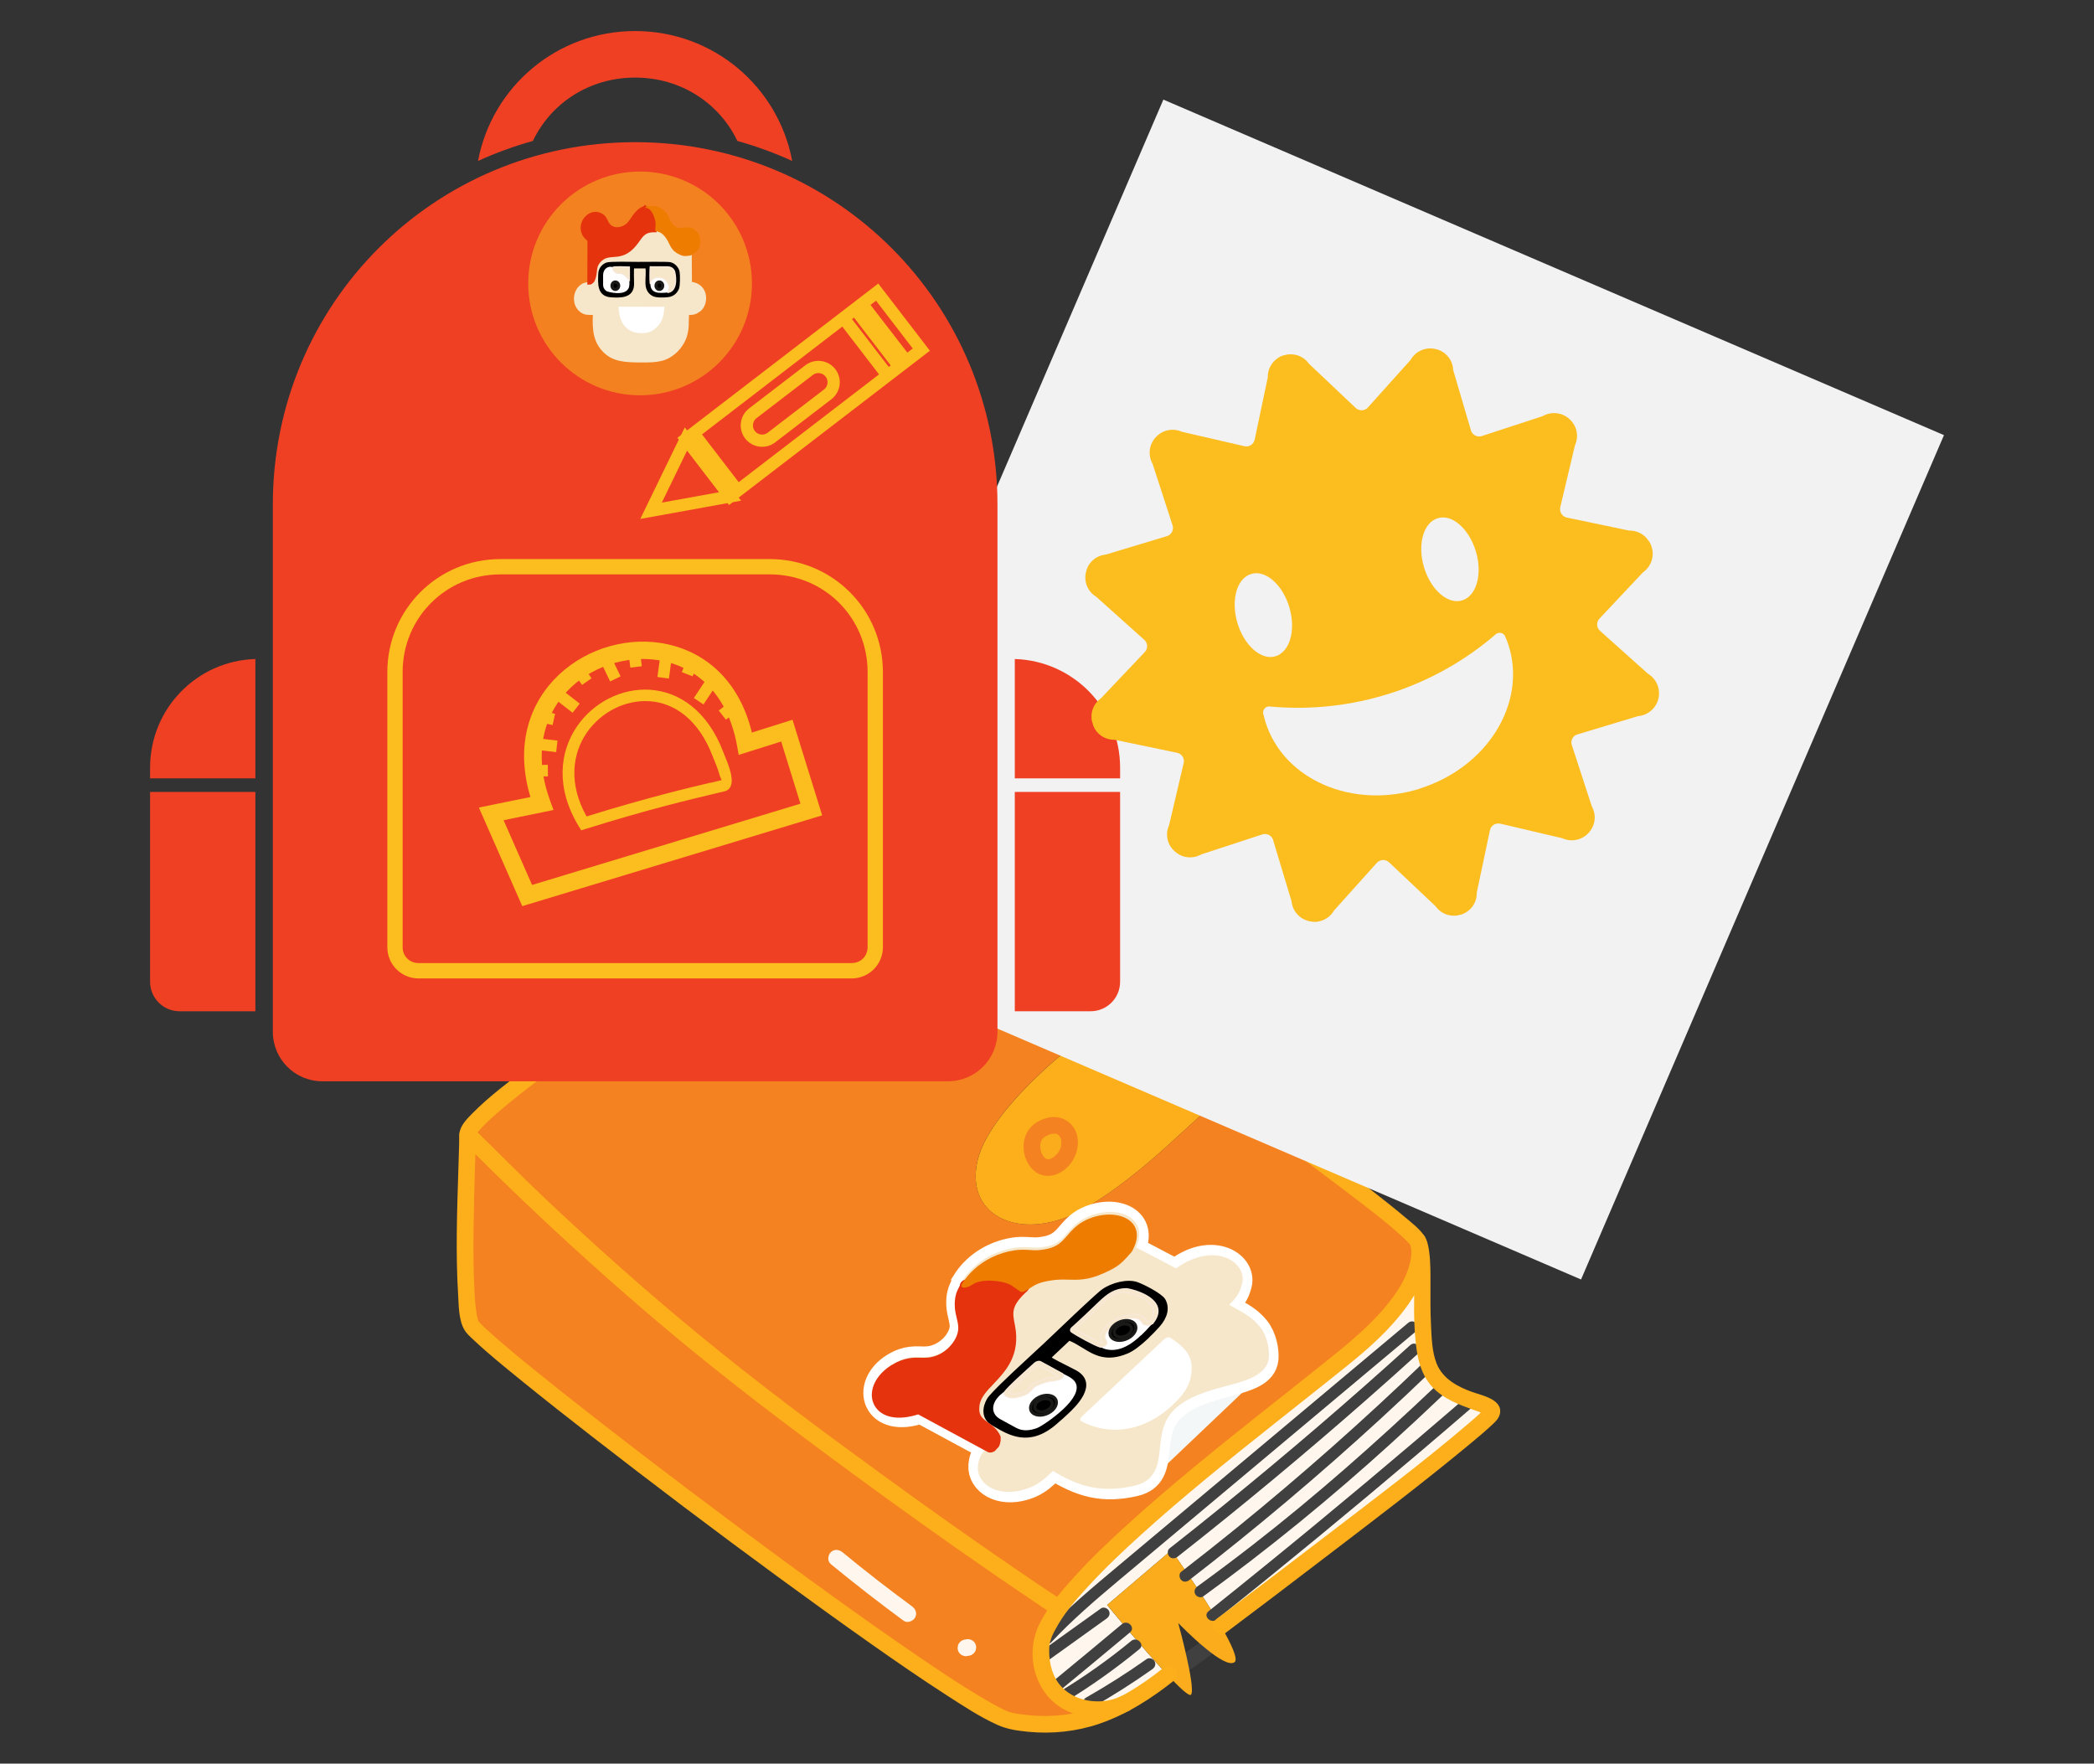 <?xml version="1.0" encoding="UTF-8"?><svg id="Layer_2" xmlns="http://www.w3.org/2000/svg" viewBox="0 0 342 288.04"><rect x="0" y="0" width="342" height="288.04" fill="#333333" stroke="none"/><defs><style>.cls-1{fill:#fff7ed;}.cls-2{fill:#404041;}.cls-3{stroke:#f6e7cb;}.cls-3,.cls-4,.cls-5,.cls-6,.cls-7,.cls-8,.cls-9,.cls-10,.cls-11,.cls-12{fill-rule:evenodd;}.cls-3,.cls-6{fill:#f6e7cb;}.cls-3,.cls-6,.cls-7,.cls-8,.cls-9,.cls-11{stroke-miterlimit:2.61;}.cls-3,.cls-8,.cls-9,.cls-11{stroke-width:.5px;}.cls-4,.cls-7{fill:#fff;}.cls-13,.cls-10{fill:#fcbd1e;}.cls-14{fill:#f58220;}.cls-15{fill:#ef4024;}.cls-16{fill:#df8d9a;}.cls-5{fill:#f4f7f7;}.cls-6{stroke:#f7e8d9;stroke-width:.22px;}.cls-7{stroke:#fff;stroke-width:5px;}.cls-17{stroke-miterlimit:10;stroke-width:2px;}.cls-17,.cls-18,.cls-19{fill:none;}.cls-17,.cls-19{stroke:#fcbd1e;}.cls-8{stroke:#1a1a18;}.cls-20{fill:#f48120;}.cls-21{fill:#faac1c;}.cls-9{stroke:#000;}.cls-19{stroke-miterlimit:10;stroke-width:2px;}.cls-11{fill:#e5340d;stroke:#e5340d;}.cls-22{fill:#f2f2f2;}.cls-12{fill:#ee7c00;}.cls-23{fill:#fcaf1b;}</style></defs><g id="Layer_2-2"><rect class="cls-18" width="342" height="288.04"/><path class="cls-2" d="m194.63,272.53c.86-.62,1.72-1.23,2.58-1.85.12-.09.25-.18.37-.27.3-.22.54-.45.64-.82.09-.32.05-.75-.12-1.03-.19-.3-.47-.56-.82-.64-.33-.08-.75-.08-1.03.12-.86.62-1.72,1.23-2.58,1.85-.12.09-.25.18-.37.27-.3.22-.54.45-.64.82-.09.32-.05.75.12,1.03.19.3.47.56.82.64.33.08.75.08,1.03-.12h0Z"/><path class="cls-1" d="m232.92,221.55c1.4,7.8,11.33,7.02,10.71,9.15-.62,2.13-44.22,34.87-44.22,34.87-3.11-5.36-8.11-12.37-8.11-12.37l-10.48,8.93s5.8,7.1,9.87,11.43c-2.43,1.95-4.74,3.48-6.97,4.67-.04.02-.07.03-.11.05-4.65,2.27-13.8.85-13.61-9.17.03-1.73,1.13-3.93,2.98-6.47,9.01-12.3,36.09-32.31,47.73-41.92,12.98-10.71,11.23-17.06,10.9-17.95,1.41,2.85-.05,11.06,1.33,18.77h-.02Z"/><path class="cls-16" d="m200.62,178.68l1.61,1.05s-.15-.07-.32-.12c-.73-.53-1.18-.85-1.28-.93h0Z"/><path class="cls-23" d="m201.9,179.61c-.53-.14-1.66-.2-3.55.84-2.75,1.5-11.1,11.06-21.13,16.89s-19.86,1.56-17.53-7.92c2.03-8.3,15.9-19.5,20.62-22.39.67-.41,1.16-.65,1.41-.7l18.88,12.34s0,0,.02.02c.1.07.55.39,1.28.93h0Zm-29.01,10.44c3.55-2.65,1.52-8.33-3-5.5-3.03,1.89-.55,8.15,3,5.5Z"/><path class="cls-21" d="m199.41,265.57c1.72,2.97,2.85,5.43,2.22,5.9-.81.61-2.8-.67-4.71-2.24-2.29-1.86-4.49-4.16-4.49-4.16,0,0,2.9,10.55,2.1,11.7-.26.38-1.85-1.09-3.84-3.22-4.07-4.33-9.87-11.43-9.87-11.43l10.48-8.93s5.01,7.01,8.11,12.37h0Z"/><path class="cls-14" d="m180.31,167.02c-4.73,2.89-18.59,14.09-20.62,22.39-2.32,9.48,7.51,13.75,17.53,7.92,10.03-5.83,18.38-15.39,21.13-16.89,1.9-1.04,3.03-.98,3.55-.84,5.7,4.14,28.33,20.66,29.64,23.06,0,0,.02.04.05.11.33.89,2.08,7.24-10.9,17.95-11.63,9.6-38.71,29.61-47.73,41.92l-.13-.09s-18.23-11.82-46.2-32.97-50.26-44.32-50.26-44.32c.1-5.05,60.53-44.11,63.46-44.63,2.93-.53,40.47,26.39,40.47,26.39h0Z"/><path class="cls-21" d="m169.89,184.56c4.53-2.83,6.55,2.85,3,5.5s-6.03-3.61-3-5.5Z"/><path class="cls-14" d="m169.99,269.11c-.19,10.02,8.96,11.44,13.61,9.17-6.52,3.44-12.38,3.91-18.51,2.78-8.33-1.52-86.47-60.97-88.15-64.7s-.66-26.06-.56-31.11c0,0,22.29,23.18,50.26,44.32,27.97,21.15,46.2,32.97,46.2,32.97l.13.09c-1.85,2.54-2.94,4.74-2.98,6.47h0Z"/><path class="cls-2" d="m171.71,268.21c3.39-3.64,7.18-6.87,10.98-10.07,3.93-3.3,7.86-6.59,11.79-9.88,7.84-6.57,15.68-13.15,23.53-19.72,4.44-3.72,8.87-7.44,13.31-11.15.93-.78-.4-2.12-1.33-1.34-7.88,6.6-15.76,13.21-23.63,19.81-7.84,6.57-15.68,13.15-23.53,19.72-4.3,3.6-8.62,7.19-12.45,11.3-.83.89.5,2.24,1.33,1.34h0Z"/><path class="cls-2" d="m192.34,254.24c10.51-8.26,20.79-16.81,30.83-25.63,2.84-2.5,5.67-5.02,8.47-7.57.9-.82-.43-2.16-1.33-1.34-9.9,8.98-20.05,17.69-30.43,26.11-2.94,2.39-5.9,4.75-8.88,7.09-.4.32-.33,1,0,1.34.39.4.94.32,1.34,0h0Z"/><path class="cls-2" d="m170.3,271.83c3.48-2.5,6.96-4.99,10.44-7.49.42-.3.63-.8.36-1.29-.23-.41-.87-.66-1.29-.36-3.48,2.5-6.96,4.99-10.45,7.49-.42.3-.63.8-.36,1.29.23.41.87.66,1.29.36h0Z"/><path class="cls-2" d="m173.09,276.11c3.84-3.16,7.67-6.33,11.48-9.52.93-.78-.4-2.12-1.33-1.34-3.81,3.19-7.64,6.36-11.48,9.52-.94.77.4,2.11,1.33,1.34h0Z"/><path class="cls-2" d="m194.25,258.05c10.76-8.32,21.17-17.09,31.19-26.29,2.83-2.6,5.63-5.23,8.39-7.89.88-.84-.45-2.19-1.33-1.34-9.8,9.43-19.99,18.46-30.55,27.03-2.98,2.42-5.99,4.8-9.03,7.15-.41.31-.33,1,0,1.34.39.4.94.32,1.34,0h0Z"/><path class="cls-2" d="m173.82,278.04c4.29-2.6,8.39-5.51,12.27-8.7.94-.77-.4-2.11-1.33-1.34-3.75,3.08-7.71,5.88-11.86,8.39-1.04.63-.12,2.28.93,1.65h0Z"/><path class="cls-2" d="m196.5,260.74c10.67-7.74,20.87-16.09,30.63-24.95,2.86-2.6,5.69-5.23,8.49-7.9.88-.84-.45-2.18-1.33-1.34-9.5,9.01-19.3,17.69-29.64,25.73-2.99,2.32-6.01,4.59-9.07,6.81-.42.3-.63.8-.36,1.29.22.41.87.66,1.29.36h-.01Z"/><path class="cls-2" d="m178.32,278.9c3.4-1.94,6.7-4.03,9.89-6.29.42-.29.63-.81.36-1.29-.23-.41-.87-.66-1.29-.36-3.19,2.26-6.49,4.35-9.89,6.29-1.06.6-.13,2.25.93,1.65h0Z"/><path class="cls-2" d="m198.7,264.5c11.1-8.87,22.07-17.91,32.91-27.1,3.08-2.61,6.14-5.24,9.19-7.87.92-.79-.41-2.14-1.33-1.34-10.76,9.29-21.65,18.42-32.68,27.38-3.13,2.54-6.27,5.08-9.42,7.59-.95.76.39,2.1,1.33,1.34h0Z"/><path class="cls-1" d="m135.67,255.44c3.89,3.19,7.86,6.28,11.91,9.26.59.43,1.52.1,1.86-.49.4-.69.11-1.42-.49-1.86-3.86-2.84-7.65-5.78-11.35-8.83-.57-.47-1.36-.56-1.92,0-.48.48-.58,1.45,0,1.92h0Z"/><path class="cls-1" d="m158.07,270.45c.11-.02.22-.04.33-.06.19-.04.35-.12.48-.24.15-.1.27-.23.36-.39.1-.15.15-.32.16-.49.04-.17.04-.35,0-.52-.04-.11-.09-.23-.13-.34-.12-.21-.29-.38-.5-.51l-.32-.14c-.23-.06-.46-.07-.69-.01-.11.02-.22.04-.33.06-.19.04-.35.12-.48.24-.15.1-.27.23-.36.39-.1.15-.15.32-.16.49-.04.17-.04.35,0,.52l.13.34c.12.21.29.38.5.51.11.05.21.09.32.14.23.06.46.07.69.01h0Z"/><path class="cls-18" d="m181.38,165c-1.36.28-2.72,1.44-3.81,2.22-2.2,1.57-4.32,3.27-6.35,5.06-2.35,2.06-4.61,4.25-6.68,6.6-1.92,2.19-3.77,4.56-5.05,7.2-1.28,2.66-1.99,5.77-1.16,8.68.85,2.96,3.17,5.09,6.06,6.02,8,2.57,15.91-3.36,21.77-8.03,3.53-2.82,6.8-5.92,10.16-8.95.55-.49,1.1-.98,1.67-1.45.44-.36.44-.39,1.02-.72.73-.41,1.59-.69,2.29-.74.07,0,.16,0,.23,0-.34-.04.02,0,.09.04.2.12-.32-.19-.07-.02.46-.78.92-1.56,1.37-2.35-5.99-3.91-11.97-7.82-17.96-11.74-.86-.56-1.72-1.12-2.58-1.69-1.46-.96-2.84,1.39-1.37,2.35,5.99,3.91,11.97,7.82,17.96,11.74.86.56,1.72,1.12,2.58,1.69,1.47.96,2.83-1.38,1.37-2.35-1.94-1.28-4.87.31-6.43,1.51-2.38,1.84-4.51,4.03-6.75,6.04-3.33,2.99-6.77,5.88-10.51,8.35-3.12,2.06-6.5,3.96-10.33,4.14-2.58.12-5.44-.53-7.05-2.69-1.48-1.98-1.38-4.81-.57-7.16.8-2.31,2.35-4.55,3.93-6.49,1.91-2.36,4.05-4.54,6.28-6.59,2.16-1.99,4.58-4.02,6.82-5.67.83-.61,1.68-1.21,2.56-1.76.28-.17.57-.35.86-.5.11-.05.22-.1.32-.15-.42.23-.2.07-.03.03,1.72-.35,1.05-2.99-.66-2.64h.02Z"/><path class="cls-23" d="m180.99,165.85c-2.23-1.6-4.47-3.18-6.71-4.76-4.85-3.42-9.72-6.8-14.63-10.13-4.61-3.13-9.24-6.26-14.03-9.1-1.44-.85-2.91-1.73-4.47-2.33-.98-.37-1.71-.26-2.63.18-2.76,1.31-5.36,3.05-7.95,4.65-4.6,2.85-9.16,5.78-13.69,8.74-5.34,3.49-10.65,7.04-15.9,10.66-4.84,3.34-9.65,6.72-14.35,10.26-3.28,2.47-6.66,4.94-9.54,7.88-.76.77-1.65,1.67-1.96,2.74-.2.68-.12,1.48-.14,2.18l-.12,3.93c-.21,6.85-.47,13.76-.05,20.61.11,1.8.07,4.17,1.01,5.8.39.68,1.06,1.25,1.63,1.78,2.34,2.2,4.85,4.22,7.34,6.25,3.94,3.21,7.94,6.35,11.95,9.47,4.91,3.82,9.85,7.6,14.81,11.35,5.2,3.93,10.43,7.82,15.69,11.67,4.97,3.64,9.97,7.25,15.01,10.8,4.1,2.88,8.22,5.73,12.43,8.44,2.64,1.7,5.32,3.48,8.19,4.78,1.64.74,3.28.96,5.08,1.14,3.91.38,7.89-.05,11.61-1.32,4.53-1.56,8.56-4.16,12.29-7.14.57-.46.48-1.44,0-1.92-.56-.57-1.35-.47-1.92,0-3.62,2.89-7.65,5.45-12.13,6.78-3.61,1.07-7.37,1.26-11.09.74-.67-.09-1.33-.18-1.97-.41-.09-.03-.18-.07-.28-.11-.36-.13.21.1-.03-.01-.23-.11-.47-.21-.7-.33-1.23-.6-2.42-1.29-3.59-1.99-3.64-2.17-7.16-4.54-10.65-6.93-4.66-3.18-9.27-6.45-13.85-9.75-5.15-3.71-10.26-7.47-15.35-11.26-5.1-3.8-10.18-7.63-15.23-11.5-4.4-3.38-8.73-6.73-13.1-10.2-3.25-2.58-6.49-5.17-9.65-7.86-.99-.85-1.98-1.7-2.94-2.59-.31-.29-.63-.59-.92-.9-.1-.11-.2-.23-.3-.33-.29-.31.18.3,0,0l-.05-.09-.03-.07s.12.32.07.18c-.02-.09-.06-.17-.08-.25-.12-.43-.21-.85-.27-1.29-.17-1.09-.25-2.15-.31-3.44-.18-3.4-.18-6.82-.14-10.22.04-3.38.12-6.77.23-10.15.04-1.26.08-2.51.12-3.77.01-.44.06-.89.03-1.33-.02-.35-.11.37.04-.1-.16.5,0,.03.12-.16.06-.09.12-.17.18-.26.17-.26-.23.26.05-.06.4-.46.81-.91,1.25-1.34,1.25-1.22,2.6-2.35,3.95-3.46,4-3.26,7.93-6.1,12.2-9.14,5.08-3.61,10.22-7.12,15.39-10.58,4.94-3.3,9.92-6.56,14.93-9.76,3.64-2.32,7.3-4.63,11.02-6.81.98-.57,1.95-1.16,2.98-1.64.23-.11.56-.19.08-.05.25-.07.3-.04-.06-.04.25,0,.03.03-.13-.03.09.03.19.04.27.07.17.06.83.33.4.14,3.89,1.76,7.5,4.28,11.06,6.62,5.11,3.35,10.14,6.8,15.16,10.29,3.78,2.62,7.54,5.27,11.28,7.94.56.4,1.13.8,1.69,1.21.6.43,1.51.1,1.86-.49.4-.68.11-1.43-.49-1.86h0l.03-.02Z"/><path class="cls-18" d="m179.85,263.09c2.9,3.55,5.86,7.06,8.95,10.45.87.96,1.76,1.91,2.69,2.81.6.57,1.24,1.22,1.98,1.61,1.27.65,2.38-.16,2.52-1.51.13-1.23-.16-2.55-.38-3.75-.49-2.67-1.15-5.32-1.87-7.94l-2.28,1.29c1.63,1.69,3.37,3.3,5.23,4.74,1.07.83,2.28,1.78,3.63,2.1,1.28.31,2.72-.23,2.83-1.7.07-.91-.32-1.81-.67-2.63-.49-1.15-1.1-2.26-1.72-3.35-1.55-2.71-3.26-5.32-5-7.91-1.08-1.6-2.17-3.2-3.29-4.77-.54-.75-1.42-.92-2.14-.3-3.49,2.98-6.98,5.95-10.48,8.93-1.33,1.13.59,3.06,1.92,1.93,3.49-2.98,6.98-5.95,10.48-8.93-.71-.1-1.43-.2-2.14-.3,2.42,3.39,4.76,6.85,6.94,10.4.71,1.16,1.41,2.33,2.05,3.54.27.51.54,1.03.78,1.55.1.21.19.42.28.63.04.09-.08-.22.02.05.04.1.08.21.11.31.05.17.09.35.14.51.1.33.05-.22.02.13-.02.23,0-.08.03-.15-.07.21.05-.13.08-.16.26-.36.33-.33.61-.41-.15.04-.21-.06,0,.02-.09-.04-.2-.05-.3-.08-.08-.03-.31-.12-.11-.03-.14-.06-.27-.13-.41-.2-.59-.31-1.13-.69-1.67-1.08-1.88-1.39-3.65-3.08-5.28-4.78-.92-.96-2.64-.01-2.28,1.29.55,2,1.05,4.01,1.49,6.04.16.74.31,1.48.45,2.23.06.31.11.62.15.94.02.14.04.29.06.43.03.22,0-.03.02.25.02.24.04.48.03.72,0,.09,0,.18,0,.27,0,.2.1-.24,0-.03.2-.41.76-.81,1.25-.75.08,0,.38.2.18.03-.06-.05-.42-.29-.24-.15.17.12-.23-.19-.32-.27-.34-.3-.67-.61-1-.93-.88-.86-1.71-1.76-2.54-2.67-1.92-2.11-3.78-4.27-5.61-6.45-1.09-1.29-2.16-2.58-3.23-3.88-1.1-1.35-3.03.57-1.93,1.92h-.01Z"/><path class="cls-23" d="m200.07,266.76c5.32-3.99,10.61-8.01,15.89-12.05,8.09-6.18,16.23-12.34,24.07-18.84,1.13-.94,2.27-1.88,3.35-2.88.61-.56,1.39-1.2,1.58-2.04.55-2.4-2.94-3.04-4.52-3.61-2.35-.84-4.8-2.13-5.8-4.63-.78-1.96-.83-4.34-.93-6.42-.11-2.19-.09-4.38-.08-6.56,0-1.77.02-3.54-.21-5.3-.12-.91-.31-1.88-.84-2.64-.79-1.15-1.99-2.05-3.04-2.94-1.72-1.45-3.48-2.84-5.25-4.22-7.4-5.76-14.96-11.32-22.56-16.82-.15-.11-.3-.22-.45-.33-.6-.43-1.51-.1-1.86.49-.4.68-.11,1.43.49,1.86,6.51,4.7,12.97,9.46,19.35,14.32,3.39,2.59,6.89,5.16,10.05,8.09.38.36.72.74,1.09,1.11-.17-.17-.13-.3-.07-.08,0,.04.07.13.09.16.17.37-.08-.27.06.14.18.55.28,1.13.33,1.7.37,3.93-.02,7.9.24,11.84.24,3.68.62,7.56,3.6,10.11,2.06,1.75,4.55,2.49,7.03,3.41.11.04.22.08.32.12.34.13-.24-.12.07.03.15.07.29.15.43.23.16.09.06.15-.07-.06.09.15.07.18-.05-.1.1.22-.07-.36-.05-.13,0-.02.05-.63,0-.39.08-.31.17-.38.08-.22-.07.13-.25.23.1-.12-.11.11-.21.24-.31.35-.8.84-1.7,1.59-2.58,2.34-7.33,6.24-15.05,12.04-22.69,17.89-3.88,2.97-7.77,5.94-11.67,8.89-1.37,1.04-2.75,2.08-4.12,3.11-.07.05-.14.11-.21.16-.25.19.26-.2.02-.02-.12.09-.23.17-.35.26-.23.17-.46.34-.69.52-.29.22-.58.43-.87.65-.1.08-.2.15-.3.23-.59.44-.91,1.15-.52,1.85.32.57,1.26.96,1.85.52h0v.02Z"/><path class="cls-23" d="m75.42,186.22c3,3.12,6.11,6.13,9.23,9.13,7.68,7.36,15.59,14.49,23.73,21.35,9.99,8.43,20.41,16.3,30.95,24.03,7.59,5.57,15.25,11.05,23.01,16.39,2.22,1.53,4.44,3.04,6.68,4.54.99.67,1.97,1.39,3.01,1.99.05.03.09.06.13.09,1.47.95,2.84-1.39,1.37-2.35-2.63-1.7-5.21-3.47-7.79-5.23-7.2-4.92-14.32-9.98-21.37-15.11-10.37-7.54-20.68-15.19-30.57-23.36-8.57-7.08-16.89-14.48-24.96-22.12-3.84-3.64-7.54-7.42-11.33-11.11-.05-.05-.1-.1-.15-.16-1.21-1.26-3.15.65-1.93,1.92h0Z"/><path class="cls-23" d="m230.36,203.34c.1.21-.13-.48-.05-.13.04.19.1.39.14.58,0,.06.02.11.03.17.05.26-.02-.36,0-.08,0,.18.03.36.03.54,0,.2,0,.39-.02.59,0,.14-.09.78-.04.42-.5,3.1-2.29,5.78-4.39,8.25-3.03,3.55-6.7,6.44-10.33,9.34-3.24,2.59-6.5,5.16-9.75,7.74-7.39,5.87-14.75,11.8-21.74,18.14-3.06,2.78-6.07,5.64-8.85,8.71-2.08,2.3-4.2,4.77-5.6,7.57-1.65,3.3-1.52,7.26.36,10.48,2.32,3.99,7.15,5.53,11.53,4.68.94-.18,1.85-.5,2.71-.93,1.57-.78.23-3.14-1.33-2.37-3.12,1.55-7.76.97-10.05-1.97-1.37-1.75-1.79-4.16-1.62-6.33.02-.33-.03.12,0-.06.02-.1.04-.2.06-.29.06-.25.13-.5.22-.74.04-.12.09-.24.13-.36.09-.24.03-.09.04-.1.12-.28.25-.55.4-.82,1.42-2.74,3.28-4.87,5.35-7.13,2.77-3.03,5.75-5.85,8.79-8.6,6.87-6.22,14.1-12.04,21.35-17.8,3.21-2.56,6.44-5.09,9.65-7.66,3.51-2.8,7.06-5.58,10.06-8.94,2.35-2.63,4.59-5.7,5.45-9.18.35-1.44.53-3.1.04-4.53-.06-.17-.12-.34-.2-.49-.76-1.58-3.13-.24-2.37,1.33h0v-.03Z"/><path class="cls-14" d="m169.22,183.37c-1.69,1.08-2.29,3.02-1.95,4.94.29,1.6,1.44,3.3,3.12,3.66,2.06.44,4.1-1.01,5.02-2.8.8-1.56.94-3.61-.11-5.09-.67-.94-1.61-1.51-2.77-1.63-1.16-.13-2.35.33-3.32.92-.6.37-.92,1.21-.52,1.85.38.6,1.2.92,1.85.52.19-.12.38-.23.59-.33.1-.05.2-.08.3-.13,0,0-.35.13-.15.06.06-.02.13-.04.19-.06.16-.05.32-.09.49-.12.04,0,.08,0,.12-.02.23-.04-.31.02-.15.02h.25c.08,0,.16,0,.24,0,.25,0-.36-.08-.07,0,.1.03.35.05.42.13.02.02-.35-.18-.19-.08.03.02.06.03.08.04.05.03.11.06.16.09.03.02.06.05.1.07.13.08-.27-.24-.17-.13.05.05.12.1.17.15.04.04.08.09.13.13,0,0,.08.08.07.09s-.23-.33-.14-.18c.07.12.15.24.21.36.03.06.05.12.08.17-.21-.42-.1-.25-.05-.11.05.15.09.3.11.46.06.33,0-.27,0-.07,0,.07,0,.14,0,.21,0,.16,0,.32,0,.47,0,.04,0,.07,0,.11,0,.19.03-.19.03-.18-.03.07-.03.17-.05.24-.04.16-.08.33-.14.48-.05.14-.19.33.02-.03-.04.07-.07.14-.1.21-.08.16-.17.31-.28.46-.02.03-.05.07-.07.1-.11.17.1-.13.1-.13-.06.07-.12.15-.18.22-.13.15-.27.28-.42.41-.08.07-.16.13-.24.19,0,0,.3-.21.13-.1-.04.02-.07.05-.11.07-.16.1-.32.18-.48.27-.19.1.19-.09.18-.07,0,.02-.1.04-.13.05-.07.02-.14.04-.2.06-.05,0-.17.06-.23.04-.03,0,.4-.02.2-.03h-.33c-.19,0,.38.08.12,0-.07-.02-.13-.03-.2-.05-.03,0-.06-.02-.09-.03-.21-.06.18.07.17.08-.04.03-.31-.18-.36-.2-.23-.15.21.18.09.08-.06-.05-.12-.1-.17-.16-.09-.09-.17-.19-.25-.29.32.33.15.21.06.07-.05-.07-.09-.14-.13-.21-.07-.12-.13-.25-.19-.38-.12-.27.09.26.04.1-.02-.08-.06-.16-.08-.24-.05-.17-.09-.33-.12-.51,0-.06-.05-.36-.02-.08.04.29,0-.04,0-.11,0-.17,0-.35,0-.52.03-.33-.05.25,0,.06.02-.08.03-.17.05-.25s.04-.16.07-.25c.05-.15.2-.34-.03.03.09-.15.15-.3.25-.45.02-.03.04-.06.06-.08.11-.18-.24.27-.09.12.06-.06.12-.13.18-.19s.12-.1.18-.16c.12-.11-.33.22-.14.1.05-.03.09-.06.14-.09.6-.38.92-1.2.52-1.85-.37-.6-1.21-.93-1.85-.52h-.01Z"/><rect class="cls-22" x="149.06" y="43.23" width="150.1" height="138.77" transform="translate(32.15 274.04) rotate(-66.74)"/><path class="cls-15" d="m103.73,5.07c-12.79,0-23.38,9.11-25.66,21.22,2.87-1.31,5.86-2.41,8.96-3.27,2.96-6.19,9.24-10.35,16.7-10.35s13.74,4.16,16.7,10.35c3.09.86,6.08,1.96,8.96,3.27-2.28-12.11-12.86-21.22-25.66-21.22h0Z"/><path class="cls-15" d="m103.73,23.22c-32.78,0-59.17,26.39-59.17,59.17v86.11c0,4.49,3.61,8.1,8.1,8.1h102.15c4.49,0,8.1-3.61,8.1-8.1v-86.11c0-32.78-26.39-59.17-59.17-59.17h-.01Z"/><path class="cls-13" d="m81.73,91.31h44c10.23,0,18.47,8.24,18.47,18.47v44.91c0,2.83-2.28,5.11-5.11,5.11h-70.72c-2.83,0-5.11-2.28-5.11-5.11v-44.91c0-10.23,8.24-18.47,18.47-18.47h0Z"/><path class="cls-15" d="m81.73,93.81c-8.89,0-15.97,7.08-15.97,15.96v44.91c0,1.49,1.12,2.61,2.61,2.61h70.72c1.49,0,2.61-1.12,2.61-2.61v-44.91c0-8.89-7.08-15.96-15.97-15.96,0,0-44,0-44,0Z"/><path class="cls-15" d="m41.71,107.63c-9.58.3-17.2,8.11-17.2,17.77v1.72h17.2v-19.49Z"/><path class="cls-15" d="m165.74,107.63v19.49h17.2v-1.72c0-9.66-7.62-17.47-17.2-17.77h0Z"/><path class="cls-15" d="m24.51,129.34v30.99c0,2.67,2.15,4.83,4.82,4.83h12.38v-35.82s-17.2,0-17.2,0Z"/><path class="cls-15" d="m165.74,129.34v35.82h12.38c2.67,0,4.82-2.15,4.82-4.83v-30.99h-17.2Z"/><g><rect class="cls-17" x="111.57" y="58.47" width="39.37" height="11.84" transform="translate(-12.06 93.29) rotate(-37.53)"/><line class="cls-19" x1="137.75" y1="51.94" x2="144.96" y2="61.32"/><line class="cls-19" x1="113.19" y1="70.68" x2="120.4" y2="80.07"/><line class="cls-19" x1="139.66" y1="50.47" x2="146.87" y2="59.86"/><line class="cls-19" x1="140.77" y1="49.62" x2="148.01" y2="58.99"/><path class="cls-19" d="m122.49,71h0c-.84-1.09-.63-2.66.46-3.5l9.19-7.05c1.09-.84,2.66-.63,3.5.46h0c.84,1.09.63,2.66-.46,3.5l-9.19,7.05c-1.09.84-2.66.63-3.5-.46Z"/><polygon class="cls-19" points="112.03 71.69 106.33 83.42 119.24 81.08 112.03 71.69"/></g><g><path class="cls-10" d="m127.58,121.11l-5.4,1.7-1.53.48-.29-1.58c-1.5-8.17-6.36-12.48-11.83-13.7-2.65-.59-5.45-.48-8.09.25-2.65.73-5.13,2.08-7.14,3.96-4.27,3.99-6.41,10.44-3.46,18.53l.56,1.54-1.61.33-6.54,1.34,4.65,10.57,43.83-13.27-3.15-10.16h0Zm-4.77-1.47l5.27-1.66,1.36-.43.42,1.37,4,12.89.42,1.36-1.37.41-46.41,14.05-1.2.36-.51-1.15-5.87-13.34-.71-1.61,1.72-.35,6.7-1.37c-2.59-8.62-.05-15.57,4.71-20.02,2.35-2.2,5.24-3.78,8.32-4.63s6.35-.98,9.46-.28c6.15,1.38,11.62,5.92,13.68,14.39h.01Z"/><path class="cls-10" d="m118.31,129.24c-.46.12-1.07.27-1.9.46-3.46.82-10.56,2.49-20.78,5.69l-.7.22-.39-.63c-3.84-6.3-3.15-12.22-.27-16.39,1.34-1.94,3.15-3.5,5.2-4.53,2.06-1.04,4.36-1.55,6.66-1.41,4.7.3,9.38,3.31,12.01,10.2.07.18.13.32.19.49h0c.28.68.71,1.71.96,2.67.4,1.52.35,2.89-.99,3.25h0v-.02Zm-2.32-1.38c.85-.2,1.49-.35,1.85-.45.08-.02-.22-.41-.35-.94-.22-.83-.62-1.79-.88-2.43h0c-.1-.25-.19-.46-.22-.54-2.32-6.08-6.34-8.73-10.35-8.98-1.96-.12-3.93.32-5.69,1.21-1.77.89-3.34,2.24-4.5,3.91-2.4,3.47-3.02,8.39-.05,13.7,9.9-3.07,16.79-4.7,20.19-5.5v.02Z"/><polygon class="cls-10" points="99.62 106.89 101.36 110.47 99.65 111.29 97.92 107.71 99.62 106.89"/><rect class="cls-13" x="106.54" y="107.72" width="4.1" height="1.89" transform="translate(-13.6 201.78) rotate(-82.33)"/><rect class="cls-13" x="113.11" y="111.74" width="4.42" height="1.89" transform="translate(-42.3 146.6) rotate(-56.48)"/><rect class="cls-13" x="91.43" y="112.14" width="1.89" height="4.37" transform="translate(-54.58 117.14) rotate(-52.16)"/><rect class="cls-13" x="88.11" y="119.77" width="1.89" height="3.81" transform="translate(-42 196.25) rotate(-83.44)"/><polygon class="cls-10" points="88.49 116.09 90.66 116.58 90.25 118.42 88.08 117.94 88.49 116.09"/><rect class="cls-13" x="94.23" y="109.23" width="1.89" height="2.3" transform="translate(-46.06 74.4) rotate(-34.94)"/><polygon class="cls-10" points="113.87 108.52 113.12 110.46 111.36 109.78 112.11 107.84 113.87 108.52"/><rect class="cls-13" x="102.78" y="106.26" width="1.89" height="2.67" transform="translate(-11.91 12.92) rotate(-6.74)"/><polygon class="cls-10" points="120.36 116.12 118.56 117.54 117.39 116.05 119.2 114.63 120.36 116.12"/><polygon class="cls-10" points="87.18 124.94 89.47 124.91 89.49 126.8 87.2 126.83 87.18 124.94"/></g><g><circle class="cls-20" cx="104.54" cy="46.29" r="18.27"/><g><path class="cls-3" d="m96.84,45.86l-.05.04-.05.07-.07.06-.06.06-.07.05c-.77.42-1.01.02-1.82.8-.9.87-1.09,2.78.16,3.79.68.55,1.24.45,2.21.46-.17,2.95.17,4.69,1.64,6.16s3.3,1.59,5.94,1.6c2.83.02,4.16-.13,5.81-1.69.5-.48,1.2-1.47,1.47-2.39.41-1.39.25-2.2.34-3.66.98-.03,1.22-.06,1.9-.54,1.29-.9,1.46-4.12-1.43-4.41l-.03-4.53c-1.02.14-1.26.12-2.03-.31-1.42-.78-1.22-1.75-2.19-2.87-.67-.77-1.01-.67-1.52-.87-1.68-.04-2.14.69-2.85,1.71-2.49,3.54-4.42,1.53-6.05,3.05-1.25,1.16-.56,2.05-1.24,3.42h-.01Z"/><path class="cls-11" d="m96.55,46.14l.07-.05.06-.06.07-.06.05-.07.05-.04c.69-1.38,0-2.26,1.24-3.42,1.63-1.52,3.57.49,6.05-3.05.72-1.02,1.18-1.76,2.85-1.71.03-.76.27-1.22-.24-2.46-.14-.34-.3-.63-.52-.88-.3-.34-.42-.29-.67-.4-.22-.1.06.04-.13-.07l-.08-.07c-.22.26-.63.1-1.53,1.16-.44.52-.72,1.11-1.16,1.58-.95,1-2.76,1.25-3.51-.19-.28-.54-.45-1.14-1.32-1.41-2.09-.66-4.07,2.55-1.63,4.27l-.03,7.03c.29,0,.17.02.37-.1h0Z"/><path class="cls-9" d="m103.35,43.59h2.3c.28,1.8-.58,3.6,1.01,4.52.52.3,1.81.25,2.46.17.79-.1,1.28-.59,1.53-1.18.18-.43.19-2.08.1-2.65-.1-.64-.7-1.27-1.34-1.39-.47-.09-4.39-.04-5.2-.04-.89,0-4.52-.1-5.09.1-.57.21-1.13.78-1.16,1.57-.06,1.67-.2,3.5,1.86,3.62,1.39.08,3.48.21,3.49-1.91,0-.7-.08-2.21.03-2.81h0Z"/><path class="cls-12" d="m105.36,33.81l.08.07c.18.11-.1-.03.13.07.25.11.37.07.67.4.22.25.39.54.52.88.51,1.24.26,1.7.24,2.46.5.21.85.11,1.52.87.97,1.11.77,2.09,2.19,2.87.77.42,1.01.45,2.03.31,2.28-.9,2-3.59.43-4.42-1.25-.66-2.27.74-3.48-.97-.35-.5-.44-1.07-.86-1.59-.73-.9-1.95-1.46-3.46-.96h0Z"/><path class="cls-4" d="m108.52,50.11l-7.48-.02c.02,2.53,1.25,4.31,3.7,4.33,1.28,0,1.97-.37,2.75-1.22.72-.79.93-1.72,1.03-3.1h0Z"/><path class="cls-4" d="m102.78,45.74c-.18-.14-.34-.44-.56-.64-1.07-.94-1.15-.15-1.73-.66-.21-.18-.42-.37-.36-.8-.89-.29-1.6.33-1.63,1.25-.01.51,0,1.06,0,1.58s.22.83.53,1.06c.2.15,2.9.87,3.6-.39.22-.4.17-.89.16-1.41h-.01Z"/><path class="cls-6" d="m106.22,46.27c.21-.42.28-.64.76-.8.42-.15,1.01-.1,1.36.1.48.28.97.92.86,1.49l-.12.5c0,.4-.05-.32,0,.1l.03.1c1.8-.33,1.12-3.32,1.02-3.51-.34-.63-.77-.67-1.65-.66-.75,0-1.53.02-2.27,0-.05.53-.07,2.18,0,2.68h.01Z"/><path class="cls-4" d="m106.22,46.27c-.03,1.72,1.44,1.65,2.89,1.49l-.03-.1c-.06-.42-.02.3,0-.1l.12-.5c.11-.57-.39-1.21-.86-1.49-.35-.2-.94-.25-1.36-.1-.47.17-.55.38-.76.8h0Z"/><path class="cls-6" d="m102.78,45.74v-2.12c-.4-.02-2.44-.08-2.65.03-.06.42.15.61.36.8.57.51.66-.28,1.73.66.23.2.38.5.56.64h0Z"/><path class="cls-8" d="m100.5,47.27c.3,0,.55-.27.55-.61s-.25-.61-.55-.61-.55.27-.55.61.25.61.55.61Z"/><path class="cls-8" d="m107.69,47.27c.3,0,.55-.27.55-.61s-.25-.61-.55-.61-.55.27-.55.61.25.61.55.61Z"/></g></g><path class="cls-13" d="m269.29,88.38c-.65-1.04-1.77-1.68-2.98-1.72h-.23l-10.18-2.13c-.75-.16-1.23-.91-1.08-1.66h0l2.38-10.03c.01-.07.04-.14.07-.21.48-1.12.38-2.4-.29-3.42-.17-.28-.39-.53-.63-.75-.98-.91-2.36-1.22-3.64-.83-.21.07-.42.16-.62.26l-.21.1-9.87,3.23c-.73.24-1.52-.16-1.76-.89h0l-2.93-9.96v-.22c-.19-1.57-1.35-2.83-2.89-3.15-1.53-.35-3.12.3-3.95,1.63-.04.07-.08.13-.13.19l-6.94,7.73c-.51.57-1.39.62-1.97.1h0l-7.54-7.13c-.05-.05-.1-.1-.15-.16-.72-.99-1.89-1.55-3.12-1.49-.31,0-.62.07-.92.16h-.08c-.3.09-.59.22-.85.4-1.03.65-1.68,1.77-1.72,2.98v.22l-2.14,10.18c-.16.75-.9,1.24-1.66,1.07h0l-10.1-2.33c-.07-.01-.15-.04-.22-.07-.81-.34-1.71-.38-2.54-.12-.31.1-.61.23-.89.41-.28.19-.52.4-.75.64s-.42.51-.57.8c-.57,1.07-.57,2.36,0,3.44.04.07.07.13.09.21l3.23,9.93c.24.74-.16,1.53-.9,1.77h0l-9.87,2.98-.22.05c-.22.02-.44.07-.66.13-.94.29-1.72.95-2.18,1.82-.15.3-.25.61-.32.93-.08.32-.11.65-.1.98.04,1.22.69,2.34,1.72,2.98.06.04.12.08.17.13l7.74,6.94c.57.51.63,1.39.11,1.97h0l-7.07,7.46-.17.15c-.98.72-1.55,1.89-1.49,3.11,0,.33.08.66.19.97.07.33.21.65.38.94.65,1.04,1.77,1.68,2.98,1.72h.22l10.22,2.13c.75.16,1.24.9,1.07,1.66h0l-2.36,10.04c0,.07-.04.14-.07.21-.48,1.12-.37,2.4.29,3.42.37.55.87,1,1.45,1.32.87.46,1.89.56,2.83.26.21-.07.42-.16.62-.25.07-.04.13-.07.21-.1l9.87-3.23c.73-.24,1.52.16,1.76.89v.04l2.98,9.87c.02.07.04.14.04.22.15,1.22.89,2.27,1.98,2.83.29.15.6.26.92.33.32.07.65.1.98.1.33,0,.65-.07.96-.17.84-.27,1.54-.81,2.01-1.55.04-.07.08-.13.13-.19l6.94-7.73c.52-.57,1.41-.62,1.98-.1h0l7.5,7.08c.05.05.1.1.15.16.72.99,1.89,1.55,3.11,1.49.31,0,.63-.07.92-.16h.08c.3-.1.59-.23.86-.4,1.04-.64,1.69-1.76,1.72-2.98v-.23l2.15-10.17c.15-.75.87-1.23,1.62-1.09h.07l10.03,2.36.21.07c1.13.48,2.41.37,3.44-.29.28-.17.53-.39.75-.63s.42-.51.57-.8c.57-1.07.57-2.36,0-3.44l-.09-.21-3.22-9.88c-.25-.72.14-1.51.87-1.74h.01l9.87-2.98c.07-.02.15-.04.23-.04.22-.03.44-.07.65-.14,1.96-.62,3.06-2.71,2.44-4.68-.27-.84-.82-1.57-1.57-2.04-.06-.04-.12-.09-.18-.14l-7.72-6.91c-.57-.51-.63-1.39-.11-1.97h0l7.06-7.51.17-.15c.98-.72,1.54-1.89,1.49-3.12-.04-.66-.24-1.3-.58-1.86h-.07v-.04Zm-34.48-3.74c2.34-.75,5.13,1.73,6.24,5.43s.1,7.27-2.24,7.99-5.14-1.73-6.24-5.43-.1-7.29,2.24-7.99Zm-30.48,9.11c2.34-.75,5.15,1.73,6.25,5.43s.1,7.27-2.24,8-5.14-1.74-6.24-5.44-.11-7.29,2.23-7.99h0Zm27.59,35.05c-10.97,3.45-22.26-1.42-25.24-10.87-.13-.45-.25-.89-.36-1.35-.12-.54.22-1.07.76-1.18.11-.02.22-.03.34-.01,13.36,1.23,26.66-3.01,36.84-11.77.39-.37,1.01-.36,1.38.03h0c.08.08.15.18.19.29.22.48.4.98.57,1.49,2.98,9.46-3.52,19.9-14.49,23.35h0v.02h.01Z"/><g><path class="cls-5" d="m188.04,241.57l17.68-16.81-1.77-7.69-27.17,25.57,11.25-1.08h0Z"/><path class="cls-7" d="m192.01,208.18l-7.61-4c2.6-4.67-2.38-6.61-6.59-4.68-3.35,1.53-2.86,4.52-7.9,5.05-1.48.16-2.58-.2-4.2.05-2.83.43-5.96,2-7.84,5.02.03.6-.98,1.16-.81,3.63.08,1.21.56,2.22.55,3.38-.03,2.51-2.9,5.8-6.64,5.78-1.41,0-2.71-.25-4.74.98-4.87,2.96-3.06,9.18,4.19,6.58l11.69,6.32c.15-.14.23-.23.29-.29-.68,1.27-1.6,1.5-1.74,3.39-.17,2.3,2.68,4.33,6.61,3.11,2.13-.66,2.98-1.7,4.76-3.34,4.62,2.93,8.13,3.91,13.24,2.72,5.32-1.24,1.25-7.74,6.04-12.21,5.13-4.78,14.64-3.61,15-7.8.11-1.28-.3-3.36-1.34-4.63-1.58-1.93-3.21-2.4-5.52-3.85,1.71-1.69,2.09-2.11,2.52-3.7.8-2.99-4.24-6.17-9.94-1.53h-.02v.02Z"/><g><path class="cls-3" d="m187.59,241.22c-.6.56-1.39.96-2.36,1.19-5.5,1.28-9.2.02-13.28-2.48l-.41.39c-1.32,1.24-2.33,2.1-4.23,2.69-1.88.58-3.71.54-5.13-.12-1.47-.69-2.32-1.96-2.22-3.34.1-1.4.63-2.04,1.15-2.66.07-.08.14-.17.21-.26l-11.18-6.05c-3,.99-5.48.65-6.68-.92-1.2-1.57-.74-3.89,1.13-5.65.39-.37.84-.71,1.33-1.01,2.02-1.23,3.45-1.19,4.71-1.15.18,0,.38,0,.57,0,1.44,0,2.85-.57,3.96-1.62s1.73-2.32,1.75-3.45c0-.59-.12-1.15-.27-1.74-.12-.51-.24-1.03-.29-1.61-.12-1.78.34-2.65.64-3.23.12-.21.17-.33.17-.41,0-.09.02-.19.09-.29.51-.82,1.12-1.56,1.83-2.24,1.8-1.7,4.19-2.85,6.71-3.23.97-.15,1.75-.1,2.51-.06.59.04,1.14.07,1.74,0,2-.21,2.88-.81,3.54-1.43.32-.3.61-.63.91-.98.33-.38.67-.78,1.08-1.16.62-.58,1.29-1.03,2.05-1.38,2.35-1.08,5.04-1.11,6.68-.08,1.63,1.02,1.95,2.78.91,4.89l6.89,3.62c2.39-1.77,4.98-2.52,7.19-2.06,2.36.5,3.83,2.35,3.33,4.21-.42,1.57-.86,2.15-2.25,3.56.51.31.98.57,1.44.82,1.4.77,2.6,1.44,3.76,2.85,1.09,1.33,1.53,3.45,1.41,4.87-.06.77-.41,1.46-1.04,2.04h0c-1.26,1.19-3.35,1.75-5.78,2.4-2.88.78-6.15,1.66-8.4,3.76-2.09,1.96-2.34,4.43-2.57,6.6-.19,1.88-.36,3.5-1.61,4.68h0v.03Z"/><g><path class="cls-9" d="m187.39,218.39c-1.32,1.24-2.43,2.06-3.28,2.42-3.4,1.44-5.31.27-7.15-.87-.73-.45-1.48-.91-2.35-1.26l-3.25,3.07c.7.47,1.92,1.08,2.94,1.59.5.25.96.48,1.29.66,3.7,2-.13,5.61-1.39,6.79-.58.55-1.17,1.06-1.7,1.52l-.09.08c-4.29,3.73-7.5,1.82-10.09.28l-.27-.16c-1.51-.89-1.4-2.61-.63-3.92.22-.38.91-1.22,4.29-4.4,1.19-1.12,2.42-2.26,3.39-3.15.62-.57,1.13-1.04,1.45-1.34.29-.27.76-.72,1.36-1.29,1.02-.97,2.4-2.28,3.73-3.54,3.41-3.21,4.19-3.86,4.47-4.06,1.59-1.14,4.07-1.68,5.53-1.19,1.02.34,3.98,1.86,4.46,2.71.7,1.25.38,2.74-.91,4.19-.52.59-1.19,1.27-1.82,1.87h.02Z"/><path class="cls-9" d="m170.44,221.92l4.15-3.92c3.51,1.15,4.97,4.2,9.37,2.34,1.43-.61,3.68-2.84,4.73-4.02,1.26-1.42,1.32-2.7.78-3.65-.39-.69-3.13-2.17-4.24-2.54-1.24-.41-3.39.06-4.73,1.02-1.01.72-7.98,7.41-9.45,8.79-1.61,1.52-8.33,7.59-9,8.72-.68,1.15-.74,2.62.54,3.37,2.68,1.59,5.5,3.46,9.39.07,2.63-2.29,6.64-5.72,3.11-7.63-1.16-.63-3.84-1.84-4.65-2.56h0Z"/><path class="cls-4" d="m186.35,218.09c-1.37,1.29-2.56,2.01-3.77,2.28-1.07.24-2.09.09-3.03-.45-.07-.04-.12-.09-.14-.16l-.08-.16c-.28-.64-.51-1.14.15-2.24.23-.38.57-.8.99-1.19.64-.6,1.39-1.11,2.08-1.4,1.64-.7,3.88-.93,4.79-.1l.58.62h.03l.19.04c.17.03.3.13.33.27s-.03.31-.16.46c-.6.67-1.25,1.38-1.94,2.03h-.02Z"/><path class="cls-4" d="m180.07,219.45c2.81,1.6,5.37-.97,7.69-3.58l-.23-.04c-.81-.28.47.29-.19-.08l-.61-.65c-.75-.7-2.72-.43-4.04.13-.97.41-2.11,1.37-2.61,2.21-.57.95-.34,1.27,0,2h0Z"/><path class="cls-11" d="m162.42,236.7c-.13.13-.31.22-.49.26-.19.05-.36.03-.5-.04l-11.45-6.19c-3,.99-5.48.65-6.68-.92-1.2-1.57-.74-3.89,1.14-5.65.39-.37.84-.71,1.33-1.01,2.02-1.23,3.45-1.19,4.71-1.15.18,0,.38,0,.57,0,1.44,0,2.85-.57,3.96-1.62s1.73-2.32,1.75-3.45c0-.59-.12-1.15-.27-1.74-.12-.51-.24-1.03-.29-1.61-.12-1.78.34-2.66.65-3.23.11-.21.17-.33.17-.41,0-.15.08-.31.22-.45.12-.11.28-.2.45-.25l.2-.06s.08-.03.11-.04l.08-.04c.15-.07.26-.14.36-.21.47-.28.87-.49,1.81-.67.86-.16,1.7-.2,2.64-.12,2.46.2,3.27.8,4.06,1.38.22.16.44.32.71.48.25.15.22.46-.05.72,0,0-.19.17-.27.24-2.45,2.31-2.23,3.48-1.85,5.43l.04.2c.91,4.72-1.5,7.26-3.44,9.3-1.21,1.27-2.24,2.36-2.38,3.8-.17,1.67.58,2.2,1.52,2.88.68.49,1.46,1.05,1.93,2.11.03.06.04.14.02.22v.38l-.02.14-.04.21s0,.06-.02.09c-.04.09-.05.15-.06.19-.08.25-.17.36-.41.59l-.21.2h0v.03Z"/><path class="cls-11" d="m162.44,235.73l.03-.16v-.15l.02-.17-.02-.14.02-.12c-1.06-2.39-3.79-2-3.48-5.16.41-4.14,7.26-5.61,5.83-13-.41-2.13-.81-3.56,2.29-6.37-1.21-.72-1.56-1.54-4.54-1.8-.81-.07-1.59-.05-2.42.11-1.1.21-1.23.45-1.88.78-.57.29.17-.05-.35.15l-.25.07c.03.6-.98,1.16-.81,3.63.08,1.21.56,2.22.55,3.38-.03,2.51-2.9,5.8-6.64,5.78-1.41,0-2.71-.25-4.74.98-4.87,2.96-3.06,9.18,4.19,6.58l11.69,6.32c.5-.5.32-.27.49-.71h.02Z"/><path class="cls-12" d="m183.36,206.05c-.89.83-1.71,1.28-3.11,1.9-2.56,1.14-4.08,1.09-5.69,1.05-.97-.03-1.96-.06-3.29.19-1.65.3-2.24.67-2.97,1.14-.28.17-.56.36-.92.54-.27.15-.57.17-.76.05-.29-.18-.54-.35-.77-.53-.75-.55-1.4-1.02-3.54-1.2-.8-.06-1.49-.04-2.18.1-.62.12-.8.22-1.1.4-.15.09-.3.18-.5.28l-.06.03c-.13.09-.3.17-.48.2l-.25.07c-.25.07-.48.04-.62-.08-.13-.12-.14-.32,0-.51.51-.82,1.12-1.56,1.83-2.24,1.8-1.7,4.19-2.85,6.71-3.23.97-.15,1.75-.1,2.51-.06.59.04,1.14.07,1.74,0,2-.21,2.88-.81,3.54-1.43.32-.3.61-.63.91-.98.33-.38.67-.78,1.08-1.16.62-.58,1.29-1.03,2.05-1.38,2.35-1.08,5.04-1.11,6.68-.08,1.72,1.08,1.98,2.99.71,5.26-.02.04-.06.09-.09.12-.54.63-.99,1.13-1.42,1.54v.02h0Z"/><path class="cls-12" d="m157.71,209.76l.25-.07c.52-.2-.23.14.35-.15.64-.33.77-.56,1.88-.78.82-.16,1.61-.18,2.42-.11,2.98.25,3.33,1.08,4.54,1.8,1.26-.67,1.71-1.34,4.2-1.79,3.62-.66,4.88.55,8.74-1.16,2.1-.93,2.57-1.31,4.17-3.17,2.6-4.67-2.38-6.61-6.59-4.68-3.35,1.53-2.86,4.52-7.9,5.05-1.48.16-2.58-.2-4.2.05-2.83.43-5.96,2-7.84,5.02h-.02Z"/><path class="cls-4" d="m191.49,229.5c-4.48,4.18-10.04,5.16-14.87,2.63-.12-.07-.2-.18-.19-.32s.09-.29.22-.42l13.51-12.68c.14-.13.33-.23.52-.27.2-.04.37-.02.49.06,2.12,1.41,3.44,2.71,3.46,4.8.02,2.33-.81,3.98-3.05,6.1l-.08.08h0v.02Z"/><path class="cls-4" d="m190.63,218.98l-13.51,12.68c4.27,2.23,9.45,1.73,13.9-2.41,2.32-2.16,2.94-3.67,2.92-5.75-.02-1.92-1.2-3.12-3.31-4.52h0Z"/><path class="cls-4" d="m173.62,230.17c-1.55,1.46-3.7,2.89-4.34,3.1-.92.31-2.12.57-3.3-.06l-.61-.33c-.68-.36-1.38-.74-2.03-1.11-1.51-.86-1.51-2.52,0-3.93.31-.29.68-.56,1.09-.81.3-.18.67-.2.86-.05.38.3.72.22,1.39.03.43-.12.55-.23.62-.3.07-.07.13-.13.2-.21.11-.12.22-.24.36-.37.65-.61,1.58-1.06,3.04-1.46.44-.12.87-.18,1.26-.23.31-.04.59-.08.79-.14.21-.07.41-.06.56,0l.35.17c.79.39,1.61.79,1.89,1.55.39,1.05-.34,2.48-2.11,4.14h-.02.01Z"/><path class="cls-4" d="m172.98,224.79c-.56.18-1.34.18-2.08.38-3.51.98-2.33,1.83-4.22,2.34-.67.19-1.38.38-1.98-.1-2.1,1.25-2.34,3.02-.85,3.88.83.48,1.76.96,2.62,1.43.9.48,1.78.36,2.73.05.62-.21,6.68-4.15,5.84-6.45-.27-.72-1.17-1.08-2.07-1.53h.01Z"/><path class="cls-6" d="m188.23,216.12c-.21.19-.51.31-.77.29-.05,0-.09,0-.13.02-.23,0-.68-.16-.76-.38,0-.02,0-.05,0-.07l-.44-.46c-.52-.48-2.15-.29-3.28.19-.45.19-.99.56-1.44.99-.31.29-.55.58-.71.84-.4.66-.31.86-.04,1.44l.08.16c.07.17,0,.39-.2.57-.03.03-.06.05-.09.07-.25.19-.58.26-.82.19-1.02-.34-3.8-1.87-4.62-2.45-.22-.15-.18-.46.08-.7,0,0,0,0,.02,0,.64-.58,1.34-1.21,2.12-1.95.66-.62,1.32-1.25,1.96-1.87.13-.13.26-.25.38-.36,1.28-1.21,2.43-2.14,4.4-2.15.44,0,4.05.82,4.94,2.73.41.87.2,1.85-.6,2.85-.02.03-.05.06-.09.09h.02v-.03Z"/><path class="cls-6" d="m180.07,219.45c-.32-.73-.56-1.05,0-2,.5-.84,1.64-1.8,2.61-2.21,1.32-.56,3.29-.83,4.04-.13l.61.65c.66.37-.62-.2.19.08l.23.04c2.69-3.35-3.53-4.88-4.01-4.87-1.66,0-2.49.7-4.07,2.21-1.33,1.28-2.72,2.6-4.1,3.84.79.57,3.52,2.07,4.5,2.39h0,0Z"/><path class="cls-6" d="m173.45,225.05c-.11.1-.26.19-.41.24-.36.12-.73.16-1.13.22-.33.04-.68.09-.99.18-1.4.39-1.88.71-2.13.95-.1.09-.17.18-.24.26-.1.11-.2.22-.31.33-.4.38-.87.62-1.54.81-.7.19-1.74.48-2.56-.16-.13-.1-.16-.27-.08-.45.07-.16.17-.39,1.96-2.08,1.17-1.1,2.55-2.34,2.99-2.73.29-.25.71-.34.96-.2l3.52,1.92c.18.1.23.29.13.5-.04.08-.1.16-.17.23h0v-.02Z"/><path class="cls-6" d="m172.98,224.79l-3.52-1.92c-.78.69-4.56,4.09-4.76,4.55.6.47,1.3.28,1.98.1,1.89-.52.7-1.37,4.22-2.34.75-.21,1.52-.2,2.08-.38h0Z"/><path class="cls-8" d="m171.91,230.3c-.83.78-2.17,1.06-2.99.62s-.81-1.43.02-2.21,2.17-1.06,2.99-.62.81,1.43-.02,2.21Z"/><path class="cls-8" d="m171.44,230.05c.55-.52.54-1.18-.02-1.48s-1.46-.12-2.01.39-.54,1.18.02,1.48,1.46.12,2.01-.39Z"/><path class="cls-8" d="m184.89,218.09c-.83.78-2.17,1.06-2.99.62s-.81-1.43.02-2.21,2.17-1.06,2.99-.62.81,1.43-.02,2.21Z"/><path class="cls-8" d="m184.41,217.84c.55-.52.54-1.18-.02-1.48s-1.46-.12-2.01.39-.54,1.18.02,1.48,1.46.12,2.01-.39Z"/></g></g></g></g></svg>